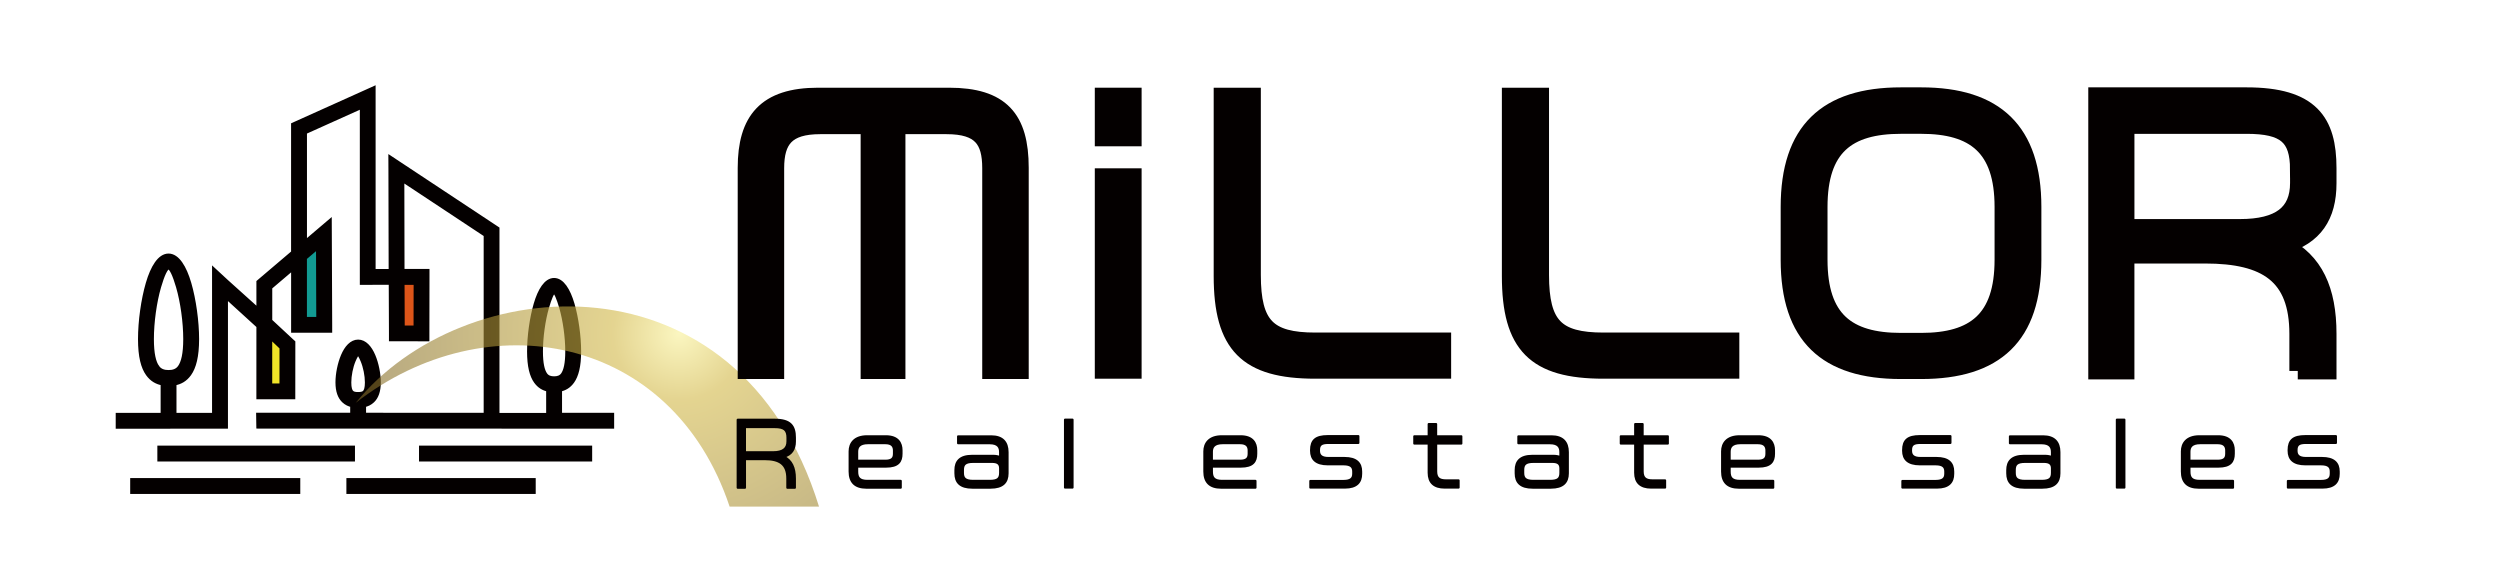 <svg xmlns="http://www.w3.org/2000/svg" xmlns:xlink="http://www.w3.org/1999/xlink" id="_&#x30EC;&#x30A4;&#x30E4;&#x30FC;_2" viewBox="0 0 1527.06 346.5"><defs><style>.cls-1{fill:none;stroke-width:2.57px;}.cls-1,.cls-2,.cls-3{stroke:#040000;}.cls-4{fill:#fff;}.cls-5,.cls-2,.cls-3{fill:#040000;}.cls-6{fill:#dd5519;}.cls-2{stroke-linecap:round;stroke-linejoin:round;stroke-width:1.31px;}.cls-3{stroke-miterlimit:10;stroke-width:10.28px;}.cls-7{fill:url(#radial-gradient);fill-opacity:.6;}.cls-8{fill:#129a92;}.cls-9{fill:#f0e428;}</style><radialGradient id="radial-gradient" cx="414.84" cy="203.7" fx="414.84" fy="203.7" r="202.06" gradientUnits="userSpaceOnUse"><stop offset="0" stop-color="#f8f096"></stop><stop offset=".2" stop-color="#d2b847"></stop><stop offset="1" stop-color="#816928"></stop></radialGradient></defs><g id="_&#x30EC;&#x30A4;&#x30E4;&#x30FC;_1-2"><rect class="cls-4" width="1527.06" height="346.5"></rect><polygon class="cls-9" points="174.63 210.96 162.58 203.43 162.58 238.08 173.88 238.08 174.63 210.96"></polygon><polygon class="cls-8" points="195.7 146.19 183.65 155.23 183.65 197.39 194.95 197.39 195.7 146.19"></polygon><polygon class="cls-6" points="255.96 171.04 243.91 171.04 243.91 202.66 255.2 202.66 255.96 171.04"></polygon><path class="cls-1" d="M342.02,253.51v-15.56c2.88-.59,5.48-2.04,7.58-4.97,2.52-3.52,4.08-9.21,4.08-18.34s-1.55-20.37-4.02-28.85c-2.51-8.59-6.34-14.72-11.21-14.72s-8.7,6.14-11.2,14.72c-2.47,8.48-4.02,19.69-4.02,28.85s1.56,14.81,4.08,18.34c2.1,2.92,4.7,4.38,7.58,4.97v15.56h-31.09s0-111.9,0-111.9v-1.92l-1.59-1.05-58.16-38.47-5.54-3.67.03,6.65.14,62.46h-10.54s0-106.05,0-106.05v-5.5l-5.01,2.26-41.96,18.89-2.09.94v2.3s0,75.8,0,75.8l-19.93,16.94-1.25,1.07v1.65s0,15.69,0,15.69l-19.63-17.66-7.46-6.9v88.42h-24.3s0-19.29,0-19.29c3.47-.6,6.6-2.25,9.1-5.73,2.91-4.06,4.72-10.68,4.72-21.33s-1.83-24.01-4.74-33.99c-2.88-9.89-7.22-16.96-12.64-16.96s-9.75,7.07-12.63,16.96c-2.91,9.98-4.74,23.2-4.74,33.99s1.8,17.27,4.72,21.33c2.49,3.48,5.63,5.12,9.1,5.73v19.31h-27.44v7.11l62.43-.03h3.56v-79.56l19.95,18.18-.02,43.41c7.22,0,13.99,0,21.2,0l.03-31.92v-1.59s-1.17-1.06-1.17-1.06l-12.93-12.03v-20.43s14.09-11.98,14.09-11.98v34.83s0,3.55,0,3.55h3.55s15.4,0,15.4,0h3.57v-3.55s-.23-55.43-.23-55.43l-.03-7.66-5.82,4.95-9.33,7.93v-67.46s34.86-15.69,34.86-15.69v104.1s0,3.55,0,3.55h3.55s14.11-.02,14.11-.02l.13,30.96v3.53s3.55,0,3.55,0l15.04.02h3.54s0-3.55,0-3.55l.06-34.54v-3.56s-3.55,0-3.55,0h-11.7s-.11-55.83-.11-55.83l51.03,33.75v109.97s-74.41-.02-74.41-.02v-5.93c1.94-.4,3.73-1.23,5.27-2.7,2.31-2.22,3.74-5.72,3.74-11.22,0-5.14-1.27-11.44-3.28-16.2-2.13-5.05-5.32-8.65-9.28-8.65s-7.15,3.61-9.28,8.65c-2.01,4.76-3.29,11.07-3.29,16.2,0,5.5,1.43,9,3.74,11.22,1.53,1.47,3.32,2.29,5.26,2.7v5.93l-57.45-.02.11,7.1,216,.06v-7.1h-31.79ZM96.1,224.29c-2.08-2.91-3.38-8.18-3.38-17.18,0-10.23,1.71-22.69,4.43-32.01,2.01-6.89,4.14-11.81,5.81-11.81s3.81,4.92,5.82,11.81c2.72,9.33,4.43,21.78,4.43,32.01,0,9-1.29,14.27-3.38,17.18-1.67,2.34-4.12,3.03-6.87,3.03s-5.2-.7-6.87-3.03ZM172.01,212.27l-.02,23.23h-7v-29.93s7.02,6.7,7.02,6.7ZM194.31,150.66l.17,44.22h-8.29s0-37.33,0-37.33l8.11-6.89ZM253.94,172.7l-.05,27.43h-7.96s-.11-27.43-.11-27.43h8.12ZM214.83,239.72c-.95-.91-1.53-2.76-1.53-6.09,0-4.3,1.04-9.54,2.69-13.45,1.06-2.49,2.09-4.28,2.74-4.28s1.69,1.79,2.74,4.28c1.65,3.91,2.7,9.14,2.7,13.45,0,3.33-.59,5.18-1.53,6.09-.82.79-2.25,1.03-3.9,1.03s-3.08-.23-3.9-1.03ZM333.11,228.83c-1.69-2.37-2.75-6.72-2.75-14.19,0-8.59,1.44-19.05,3.72-26.88,1.63-5.58,3.26-9.57,4.38-9.57s2.75,3.99,4.38,9.57c2.28,7.83,3.72,18.28,3.72,26.88,0,7.47-1.06,11.82-2.75,14.19-1.28,1.79-3.2,2.32-5.35,2.32s-4.07-.53-5.35-2.32Z"></path><rect class="cls-1" x="97.4" y="273.48" width="118.14" height="7.13"></rect><rect class="cls-1" x="257.23" y="273.48" width="103.19" height="7.13"></rect><rect class="cls-1" x="80.81" y="293.3" width="101.32" height="7.13"></rect><rect class="cls-1" x="212.87" y="293.3" width="113.07" height="7.13"></rect><path class="cls-5" d="M342.02,253.51v-15.56c2.88-.59,5.48-2.04,7.58-4.97,2.52-3.52,4.08-9.21,4.08-18.34s-1.55-20.37-4.02-28.85c-2.51-8.59-6.34-14.72-11.21-14.72s-8.7,6.14-11.2,14.72c-2.47,8.48-4.02,19.69-4.02,28.85s1.56,14.81,4.08,18.34c2.1,2.92,4.7,4.38,7.58,4.97v15.56h-31.09s0-111.9,0-111.9v-1.92l-1.59-1.05-58.16-38.47-5.54-3.67.03,6.65.14,62.46h-10.54s0-106.05,0-106.05v-5.5l-5.01,2.26-41.96,18.89-2.09.94v2.3s0,75.8,0,75.8l-19.93,16.94-1.25,1.07v1.65s0,15.69,0,15.69l-19.63-17.66-7.46-6.9v88.42h-24.3s0-19.29,0-19.29c3.47-.6,6.6-2.25,9.1-5.73,2.91-4.06,4.72-10.68,4.72-21.33s-1.83-24.01-4.74-33.99c-2.88-9.89-7.22-16.96-12.64-16.96s-9.75,7.07-12.63,16.96c-2.91,9.98-4.74,23.2-4.74,33.99s1.8,17.27,4.72,21.33c2.49,3.48,5.63,5.12,9.1,5.73v19.31h-27.44v7.11l62.43-.03h3.56v-79.56l19.95,18.18-.02,43.41c7.22,0,13.99,0,21.2,0l.03-31.92v-1.59s-1.17-1.06-1.17-1.06l-12.93-12.03v-20.43s14.09-11.98,14.09-11.98v34.83s0,3.55,0,3.55h3.55s15.4,0,15.4,0h3.57v-3.55s-.23-55.43-.23-55.43l-.03-7.66-5.82,4.95-9.33,7.93v-67.46s34.86-15.69,34.86-15.69v104.1s0,3.55,0,3.55h3.55s14.11-.02,14.11-.02l.13,30.96v3.53s3.55,0,3.55,0l15.04.02h3.54s0-3.55,0-3.55l.06-34.54v-3.56s-3.55,0-3.55,0h-11.7s-.11-55.83-.11-55.83l51.03,33.75v109.97s-74.41-.02-74.41-.02v-5.93c1.94-.4,3.73-1.23,5.27-2.7,2.31-2.22,3.74-5.72,3.74-11.22,0-5.14-1.27-11.44-3.28-16.2-2.13-5.05-5.32-8.65-9.28-8.65s-7.15,3.61-9.28,8.65c-2.01,4.76-3.29,11.07-3.29,16.2,0,5.5,1.43,9,3.74,11.22,1.53,1.47,3.32,2.29,5.26,2.7v5.93l-57.45-.02.11,7.1,216,.06v-7.1h-31.79ZM96.1,224.29c-2.08-2.91-3.38-8.18-3.38-17.18,0-10.23,1.71-22.69,4.43-32.01,2.01-6.89,4.14-11.81,5.81-11.81s3.81,4.92,5.82,11.81c2.72,9.33,4.43,21.78,4.43,32.01,0,9-1.29,14.27-3.38,17.18-1.67,2.34-4.12,3.03-6.87,3.03s-5.2-.7-6.87-3.03ZM172.01,212.27l-.02,23.23h-7v-29.93s7.02,6.7,7.02,6.7ZM194.31,150.66l.17,44.22h-8.29s0-37.33,0-37.33l8.11-6.89ZM253.94,172.7l-.05,27.43h-7.96s-.11-27.43-.11-27.43h8.12ZM214.83,239.72c-.95-.91-1.53-2.76-1.53-6.09,0-4.3,1.04-9.54,2.69-13.45,1.06-2.49,2.09-4.28,2.74-4.28s1.69,1.79,2.74,4.28c1.65,3.91,2.7,9.14,2.7,13.45,0,3.33-.59,5.18-1.53,6.09-.82.79-2.25,1.03-3.9,1.03s-3.08-.23-3.9-1.03ZM333.11,228.83c-1.69-2.37-2.75-6.72-2.75-14.19,0-8.59,1.44-19.05,3.72-26.88,1.63-5.58,3.26-9.57,4.38-9.57s2.75,3.99,4.38,9.57c2.28,7.83,3.72,18.28,3.72,26.88,0,7.47-1.06,11.82-2.75,14.19-1.28,1.79-3.2,2.32-5.35,2.32s-4.07-.53-5.35-2.32Z"></path><rect class="cls-5" x="97.4" y="273.48" width="118.14" height="7.13"></rect><rect class="cls-5" x="257.23" y="273.48" width="103.19" height="7.13"></rect><rect class="cls-5" x="80.81" y="293.3" width="101.32" height="7.13"></rect><rect class="cls-5" x="212.87" y="293.3" width="113.07" height="7.13"></rect><path class="cls-7" d="M217.28,246.07c64.84-80.46,233.91-95.2,283,63.39h-54.61c-35.25-105.72-148.68-125.55-228.39-63.39Z"></path><path class="cls-2" d="M480.94,297.91v-5.59c0-8.84-4.78-11.89-13.97-11.89h-11.94v17.48h-4.42v-41.51h22.61c9.71,0,12.3,3.91,12.3,10.92v2.29c0,4.93-2.08,8.03-6.71,9.35,4.67,2.34,6.71,6.71,6.71,13.36v5.59h-4.57ZM481.04,267.53c0-4.98-2.03-6.66-7.83-6.66h-18.19v15.4h17.17c6,0,8.84-2.18,8.84-6.71v-2.03Z"></path><path class="cls-2" d="M541.25,285.01h-17.68v3.05c0,3.61,1.27,5.69,6.3,5.69h20.32v4.12h-20.93c-7.01,0-10.26-3.4-10.26-9.86v-12.3c0-4.88,2.9-9.2,10.67-9.2h11.43c7.47,0,9.55,4.22,9.55,8.54v2.13c0,4.67-1.93,7.82-9.4,7.82ZM546.08,275.3c0-2.74-1.27-4.62-5.34-4.62h-10.52c-5.34,0-6.66,2.44-6.66,5.28v5.49h17.17c4.06,0,5.34-1.52,5.34-4.32v-1.83Z"></path><path class="cls-2" d="M605.07,297.86h-11.08c-7.47,0-10.37-3.2-10.37-8.74v-1.98c0-5.23,2.64-8.69,10.21-8.69h12.8c1.68,0,3.05.3,4.27.76v-3.05c0-3-1.27-5.44-6.35-5.44h-19.31v-4.17h20.22c6.86,0,9.96,3.51,9.96,9.65v12.91c0,5.54-2.95,8.74-10.37,8.74ZM610.92,286.07c0-2.85-1.68-3.96-4.93-3.96h-11.48c-4.88,0-6.35,1.52-6.35,4.98v1.73c0,3.2,1.27,4.93,6.35,4.93h10.01c4.83,0,6.4-1.37,6.4-4.93v-2.74Z"></path><path class="cls-2" d="M650.55,297.81v-41.46h4.57v41.46h-4.57Z"></path><path class="cls-2" d="M757.92,285.01h-17.68v3.05c0,3.61,1.27,5.69,6.3,5.69h20.32v4.12h-20.93c-7.01,0-10.26-3.4-10.26-9.86v-12.3c0-4.88,2.9-9.2,10.67-9.2h11.43c7.47,0,9.55,4.22,9.55,8.54v2.13c0,4.67-1.93,7.82-9.4,7.82ZM762.75,275.3c0-2.74-1.27-4.62-5.34-4.62h-10.52c-5.34,0-6.66,2.44-6.66,5.28v5.49h17.17c4.06,0,5.34-1.52,5.34-4.32v-1.83Z"></path><path class="cls-2" d="M821.54,297.81h-21.14v-4.01h20.27c4.47,0,5.94-1.63,5.94-4.47v-1.27c0-2.85-1.47-4.47-5.94-4.47h-9.6c-7.27,0-10.21-3.1-10.21-8.23v-.46c0-5.94,2.79-8.49,10.16-8.49h18.7v4.12h-18.29c-4.27,0-5.79,1.12-5.79,4.47v.3c0,2.79,1.52,4.47,5.79,4.47h9.81c7.22,0,10.16,3.05,10.16,8.23v1.47c0,5.08-2.74,8.33-9.86,8.33Z"></path><path class="cls-2" d="M877.23,270.93v17.02c0,4.12,2.03,5.49,5.94,5.49h7.77v4.37h-8.49c-6.5,0-9.76-3.05-9.76-9.04v-17.84h-8.79v-4.42h8.79v-7.47h4.52v7.47h15.4v4.42h-15.4Z"></path><path class="cls-2" d="M947.3,297.86h-11.08c-7.47,0-10.37-3.2-10.37-8.74v-1.98c0-5.23,2.64-8.69,10.21-8.69h12.8c1.68,0,3.05.3,4.27.76v-3.05c0-3-1.27-5.44-6.35-5.44h-19.31v-4.17h20.22c6.86,0,9.96,3.51,9.96,9.65v12.91c0,5.54-2.95,8.74-10.37,8.74ZM953.15,286.07c0-2.85-1.68-3.96-4.93-3.96h-11.48c-4.88,0-6.35,1.52-6.35,4.98v1.73c0,3.2,1.27,4.93,6.35,4.93h10.01c4.83,0,6.4-1.37,6.4-4.93v-2.74Z"></path><path class="cls-2" d="M1003.35,270.93v17.02c0,4.12,2.03,5.49,5.95,5.49h7.77v4.37h-8.49c-6.5,0-9.76-3.05-9.76-9.04v-17.84h-8.79v-4.42h8.79v-7.47h4.52v7.47h15.4v4.42h-15.4Z"></path><path class="cls-2" d="M1074.18,285.01h-17.68v3.05c0,3.61,1.27,5.69,6.3,5.69h20.32v4.12h-20.93c-7.01,0-10.26-3.4-10.26-9.86v-12.3c0-4.88,2.9-9.2,10.67-9.2h11.43c7.47,0,9.55,4.22,9.55,8.54v2.13c0,4.67-1.93,7.82-9.4,7.82ZM1079.01,275.3c0-2.74-1.27-4.62-5.34-4.62h-10.52c-5.34,0-6.66,2.44-6.66,5.28v5.49h17.17c4.06,0,5.34-1.52,5.34-4.32v-1.83Z"></path><path class="cls-2" d="M1183.18,297.81h-21.14v-4.01h20.27c4.47,0,5.94-1.63,5.94-4.47v-1.27c0-2.85-1.47-4.47-5.94-4.47h-9.6c-7.27,0-10.21-3.1-10.21-8.23v-.46c0-5.94,2.79-8.49,10.16-8.49h18.7v4.12h-18.29c-4.27,0-5.79,1.12-5.79,4.47v.3c0,2.79,1.52,4.47,5.79,4.47h9.81c7.22,0,10.16,3.05,10.16,8.23v1.47c0,5.08-2.74,8.33-9.86,8.33Z"></path><path class="cls-2" d="M1247.56,297.86h-11.08c-7.47,0-10.37-3.2-10.37-8.74v-1.98c0-5.23,2.64-8.69,10.21-8.69h12.8c1.68,0,3.05.3,4.27.76v-3.05c0-3-1.27-5.44-6.35-5.44h-19.31v-4.17h20.22c6.86,0,9.96,3.51,9.96,9.65v12.91c0,5.54-2.95,8.74-10.37,8.74ZM1253.4,286.07c0-2.85-1.68-3.96-4.93-3.96h-11.48c-4.88,0-6.35,1.52-6.35,4.98v1.73c0,3.2,1.27,4.93,6.35,4.93h10.01c4.83,0,6.4-1.37,6.4-4.93v-2.74Z"></path><path class="cls-2" d="M1293.04,297.81v-41.46h4.57v41.46h-4.57Z"></path><path class="cls-2" d="M1355.03,285.01h-17.68v3.05c0,3.61,1.27,5.69,6.3,5.69h20.32v4.12h-20.93c-7.01,0-10.26-3.4-10.26-9.86v-12.3c0-4.88,2.9-9.2,10.67-9.2h11.43c7.47,0,9.55,4.22,9.55,8.54v2.13c0,4.67-1.93,7.82-9.4,7.82ZM1359.86,275.3c0-2.74-1.27-4.62-5.34-4.62h-10.52c-5.34,0-6.66,2.44-6.66,5.28v5.49h17.17c4.06,0,5.34-1.52,5.34-4.32v-1.83Z"></path><path class="cls-2" d="M1418.65,297.81h-21.14v-4.01h20.27c4.47,0,5.94-1.63,5.94-4.47v-1.27c0-2.85-1.47-4.47-5.94-4.47h-9.6c-7.27,0-10.21-3.1-10.21-8.23v-.46c0-5.94,2.79-8.49,10.16-8.49h18.7v4.12h-18.29c-4.27,0-5.79,1.12-5.79,4.47v.3c0,2.79,1.52,4.47,5.79,4.47h9.81c7.22,0,10.16,3.05,10.16,8.23v1.47c0,5.08-2.74,8.33-9.86,8.33Z"></path><path class="cls-3" d="M605.11,226.38v-123.65c0-17.08-5.97-25.92-26.95-25.92h-30.24v149.57h-17.08V76.81h-29.83c-20.57,0-27.16,8.64-27.16,25.92v123.65h-18.1v-123.85c0-29.01,11.93-43.82,44.03-43.82h79.83c31.89,0,43.62,13.58,43.62,43.82v123.85h-18.1Z"></path><path class="cls-3" d="M673.87,84.22v-25.51h18.31v25.51h-18.31ZM673.87,226.18v-118.23h18.31v118.23h-18.31Z"></path><path class="cls-3" d="M803.48,226.18c-41.76,0-56.99-15.22-56.99-57.61V58.71h18.52v109.25c0,30.86,9.46,40.32,38.47,40.32h77.77v17.9h-77.77Z"></path><path class="cls-3" d="M979.51,226.18c-41.76,0-56.99-15.22-56.99-57.61V58.71h18.52v109.25c0,30.86,9.46,40.32,38.47,40.32h77.77v17.9h-77.77Z"></path><path class="cls-3" d="M1173.47,226.38h-12.34c-45.47,0-68.31-20.99-68.31-67.69v-32.3c0-46.5,22.84-67.89,68.31-67.89h12.34c45.47,0,68.31,21.4,68.31,67.89v32.3c0,46.7-22.84,67.69-68.31,67.69ZM1223.47,126.39c0-36.42-17.49-49.79-49.99-49.79h-12.34c-32.71,0-49.99,13.37-49.99,49.79v32.3c0,36.42,17.28,49.79,49.99,49.79h12.34c32.51,0,49.99-13.37,49.99-49.79v-32.3Z"></path><path class="cls-3" d="M1403.54,226.59v-22.63c0-35.8-19.34-48.14-56.58-48.14h-48.35v70.77h-17.9V58.5h91.55c39.3,0,49.79,15.84,49.79,44.23v9.26c0,19.96-8.44,32.51-27.16,37.86,18.93,9.46,27.16,27.16,27.16,54.11v22.63h-18.52ZM1403.95,103.56c0-20.16-8.23-26.95-31.68-26.95h-73.65v62.34h69.54c24.28,0,35.8-8.85,35.8-27.16v-8.23Z"></path></g></svg>